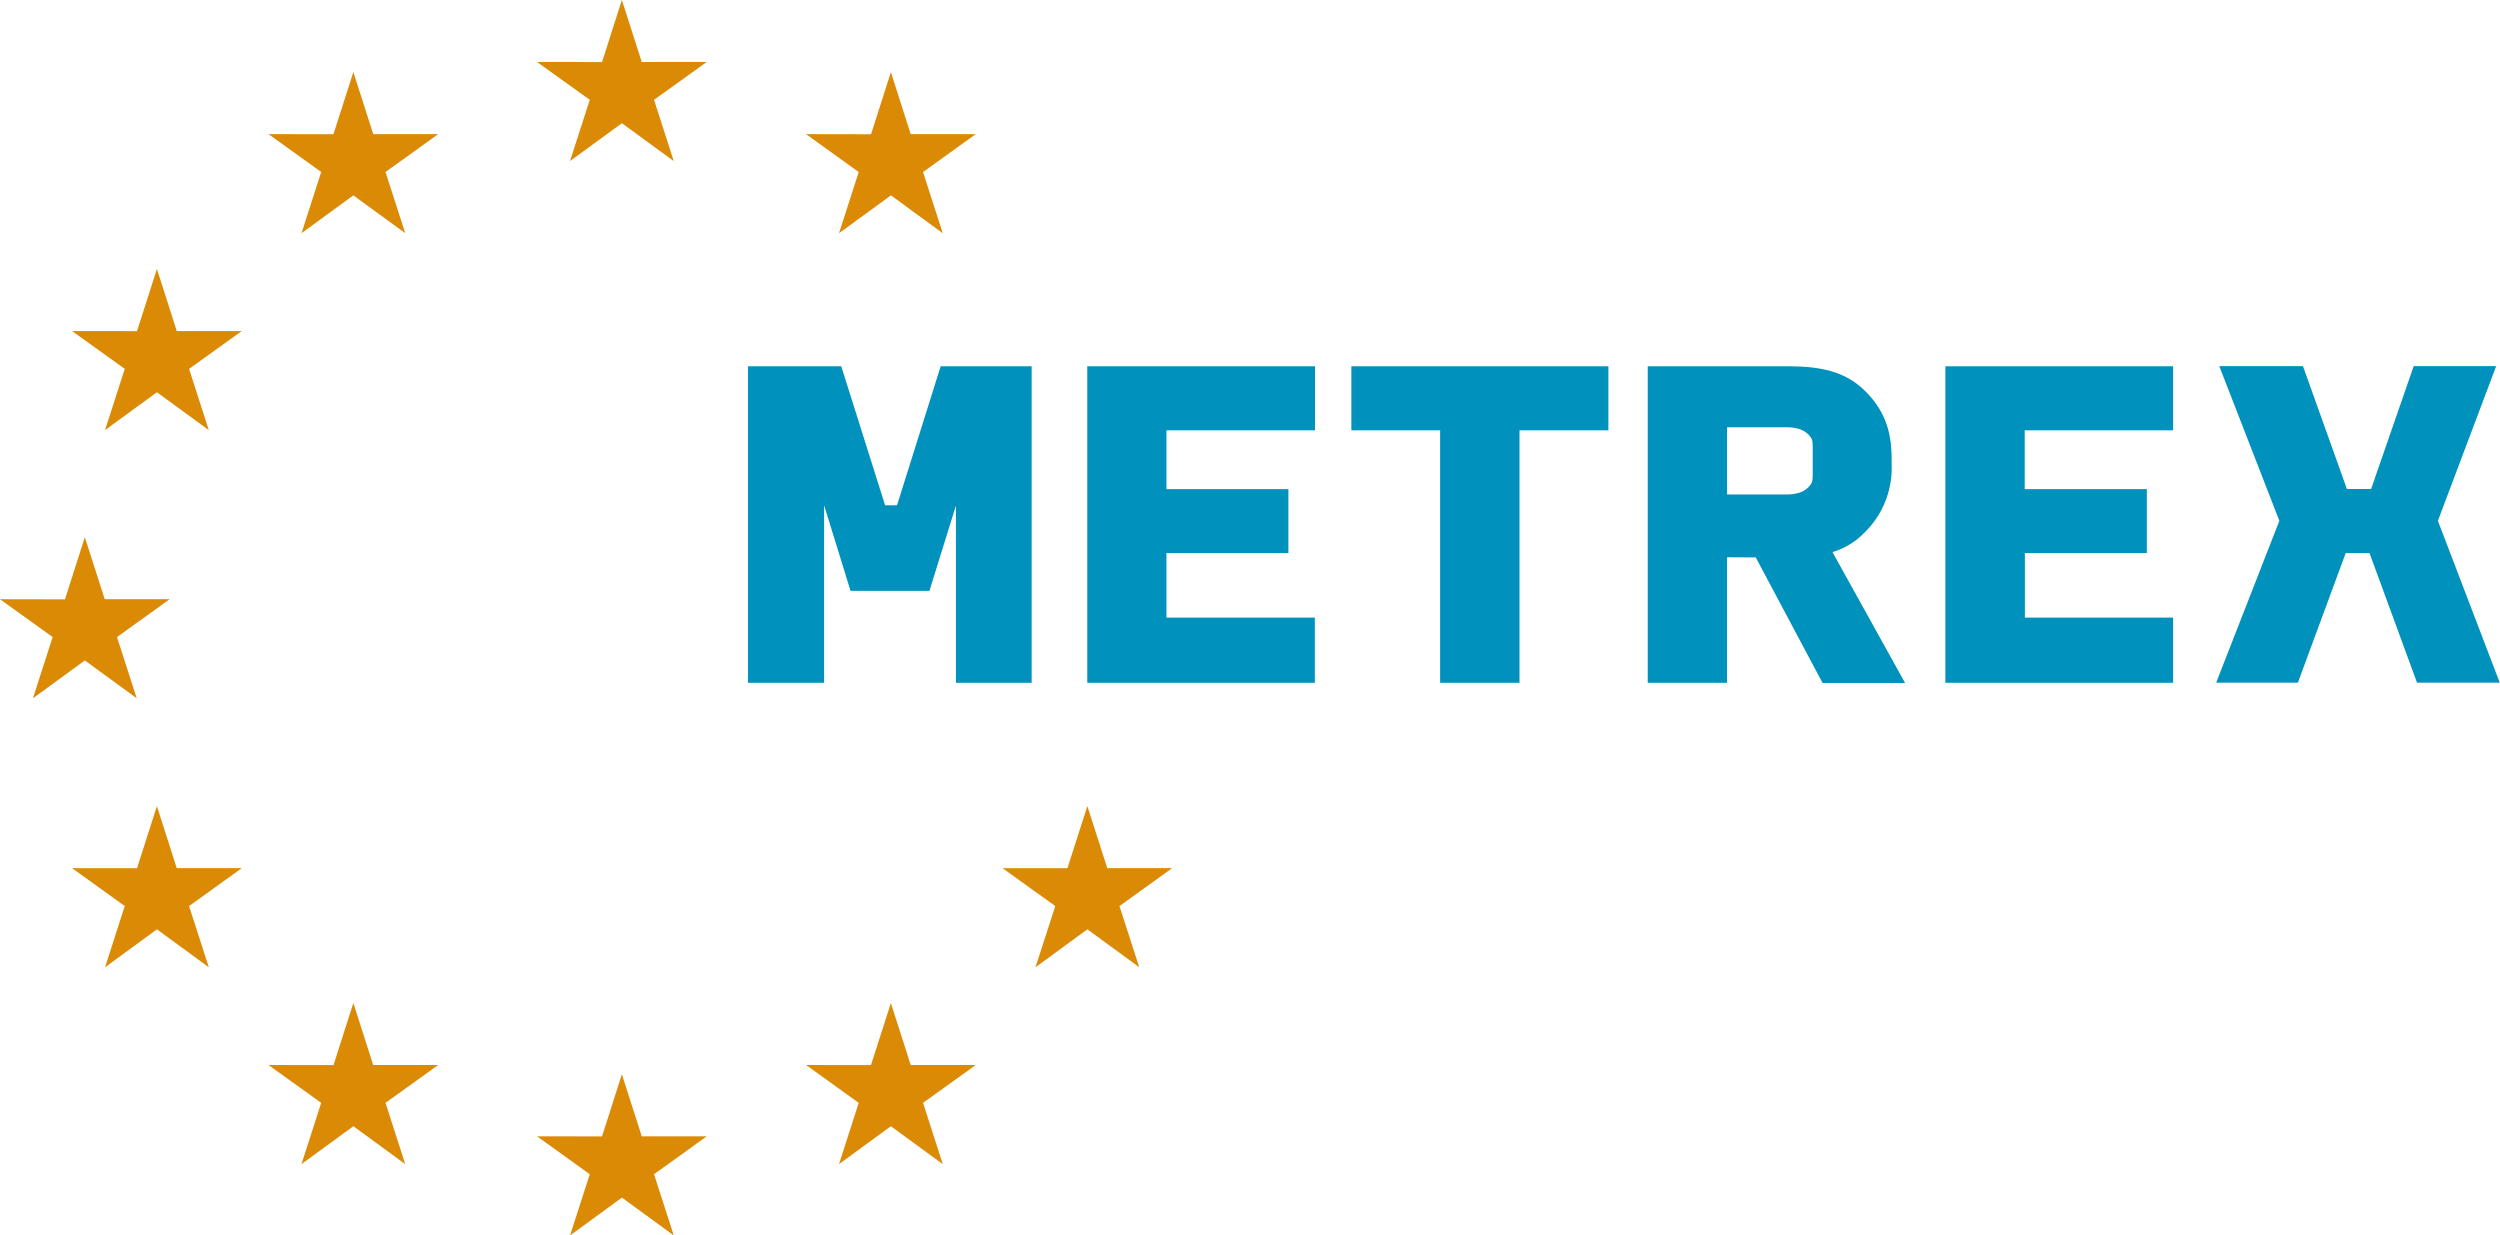 <svg id="Layer_1" data-name="Layer 1" xmlns="http://www.w3.org/2000/svg" viewBox="0 0 418.21 206.67"><defs><style>.cls-1{fill:#0092bc;}.cls-2{fill:#db8a06;}</style></defs><title>METREX logo</title><path class="cls-1" d="M247.23,129.75h15.22V182.7H249.78V153.07l-4.43,14.25h-13.2L227.73,153v29.7H215V129.75h15.6L237.93,153h2Z" transform="translate(-89.87 -68.48)"/><path class="cls-1" d="M271.75,182.7V129.75h38.1v10.72H285v9.83h20.4V161H285v10.8h24.82V182.7Z" transform="translate(-89.87 -68.48)"/><path class="cls-1" d="M344.06,140.47V182.7H330.78V140.47H315.93V129.75h43v10.72Z" transform="translate(-89.87 -68.48)"/><path class="cls-1" d="M378.78,161.7v21H365.51V129.75h22.87c4.88,0,9.6.37,13.35,4s4.58,7.43,4.58,11.63v.75a15.1,15.1,0,0,1-4.65,11.55,12.18,12.18,0,0,1-5.25,3.15l12.15,21.9h-13.8l-11.18-21Zm14.33-17.48c0-2.1,0-2.17-.53-2.85-1-1.12-2.32-1.42-4.05-1.42h-9.75V151.2h9.75c1.73,0,3.08-.3,4.05-1.43.53-.67.53-.75.53-2.85Z" transform="translate(-89.87 -68.48)"/><path class="cls-1" d="M415.3,182.7V129.75h38.1v10.72H428.57v9.83H449V161h-20.4v10.8H453.4V182.7Z" transform="translate(-89.87 -68.48)"/><path class="cls-1" d="M482.27,161l-8,21.68H460.6l10.57-27.08-10.05-25.87h14l7.35,20.55h4.05l7.12-20.55h13.8l-9.75,25.87,10.35,27.08H494.2L486.25,161Z" transform="translate(-89.87 -68.48)"/><polygon class="cls-2" points="95.35 26.95 104.03 20.61 112.71 26.95 109.41 16.7 118.22 10.37 107.36 10.37 104.03 0 100.71 10.38 89.84 10.37 98.66 16.7 95.35 26.95 95.35 26.95"/><polygon class="cls-2" points="50.44 39.01 59.11 32.68 67.79 39.01 64.49 28.77 73.3 22.44 62.44 22.44 59.11 12.06 55.78 22.45 44.92 22.44 53.73 28.77 50.44 39.01 50.44 39.01"/><polygon class="cls-2" points="26.25 45 22.92 55.39 12.06 55.38 20.87 61.71 17.57 71.95 26.25 65.62 34.93 71.95 31.63 61.71 40.44 55.38 29.57 55.38 26.25 45 26.25 45"/><polygon class="cls-2" points="14.19 110.48 22.87 116.81 19.57 106.57 28.38 100.24 17.52 100.24 14.19 89.86 10.87 100.26 0 100.24 8.81 106.57 5.51 116.81 14.19 110.48 14.19 110.48"/><polygon class="cls-2" points="29.57 145.23 26.25 134.85 22.92 145.24 12.06 145.23 20.87 151.57 17.57 161.81 26.25 155.46 34.93 161.81 31.63 151.57 40.44 145.23 29.57 145.23 29.57 145.23"/><polygon class="cls-2" points="62.43 178.16 59.11 167.79 55.79 178.17 44.92 178.16 53.73 184.49 50.43 194.74 59.11 188.4 67.79 194.74 64.49 184.49 73.3 178.16 62.43 178.16 62.43 178.16"/><polygon class="cls-2" points="107.36 190.09 104.03 179.71 100.71 190.1 89.84 190.09 98.66 196.43 95.36 206.67 104.04 200.34 112.71 206.67 109.41 196.43 118.22 190.09 107.36 190.09 107.36 190.09"/><polygon class="cls-2" points="152.35 178.16 149.03 167.79 145.7 178.17 134.85 178.16 143.65 184.49 140.35 194.74 149.03 188.4 157.71 194.74 154.41 184.49 163.22 178.16 152.35 178.16 152.35 178.16"/><polygon class="cls-2" points="185.23 145.23 181.9 134.85 178.56 145.24 167.71 145.23 176.53 151.57 173.22 161.81 181.9 155.46 190.58 161.81 187.27 151.57 196.08 145.23 185.23 145.23 185.23 145.23"/><polygon class="cls-2" points="149.03 12.07 145.71 22.46 134.84 22.44 143.65 28.78 140.35 39.02 149.04 32.68 157.71 39.02 154.41 28.78 163.22 22.44 152.35 22.44 149.03 12.07 149.03 12.07"/></svg>